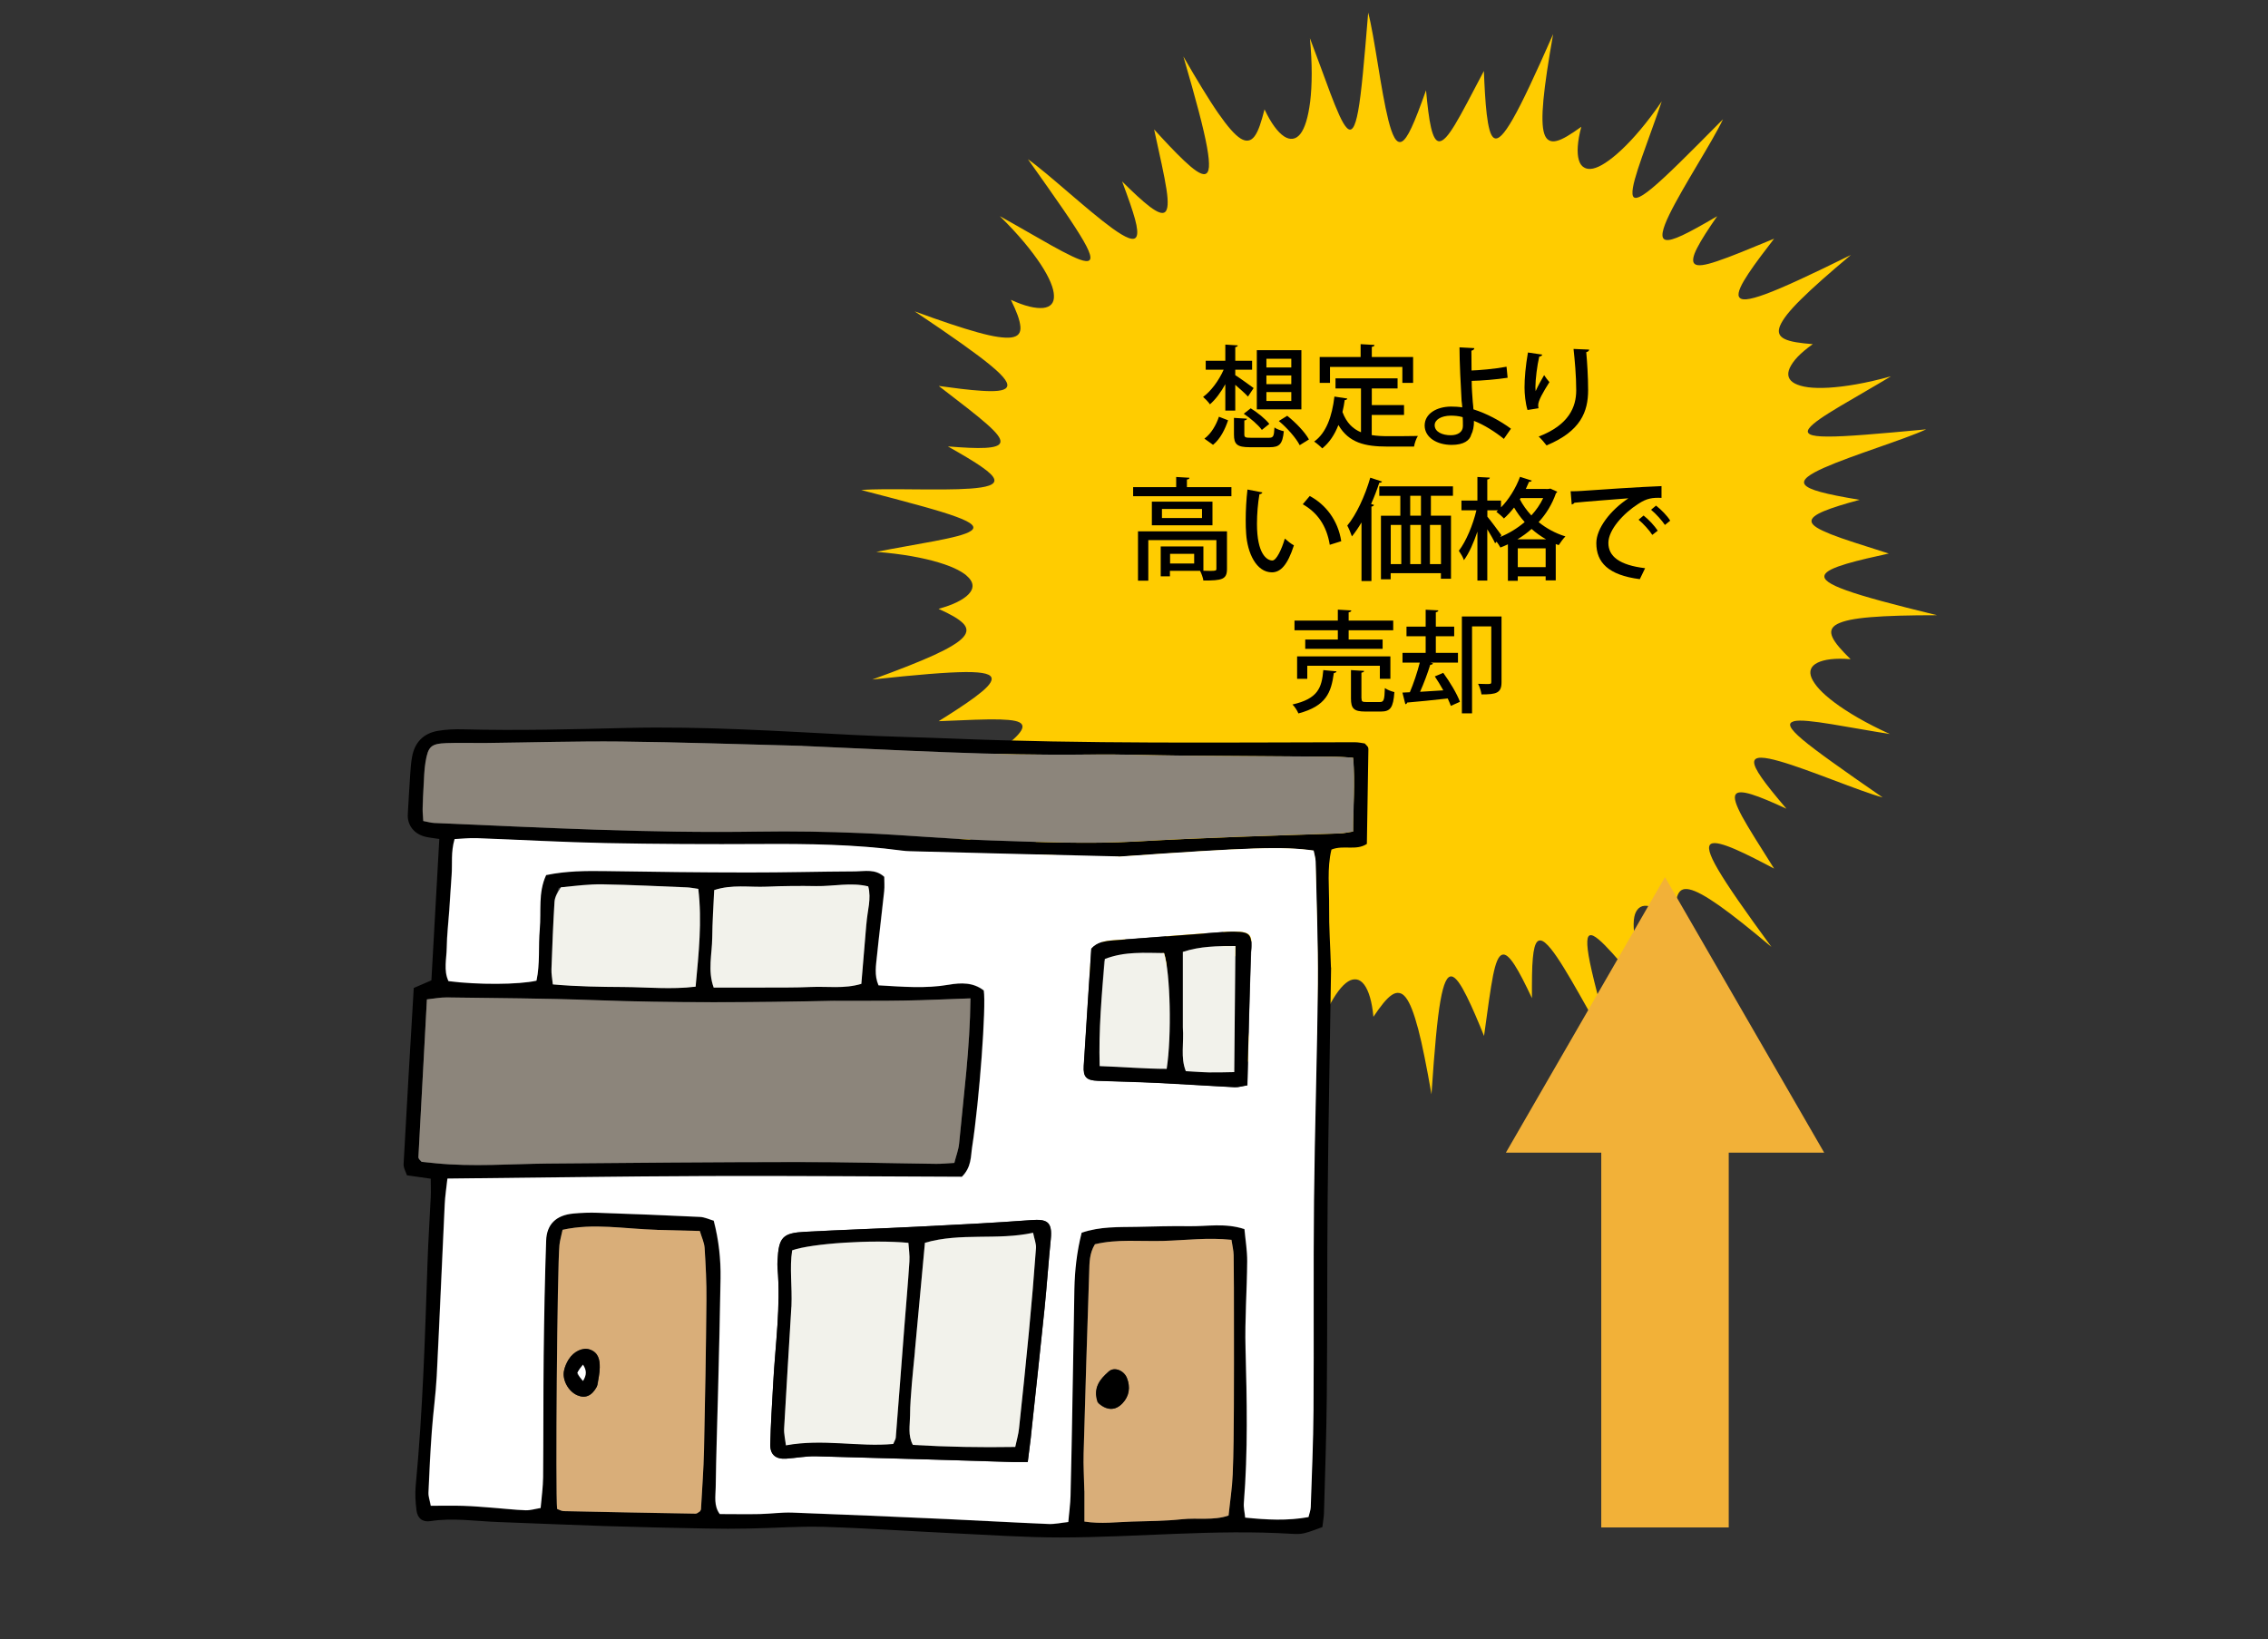 <?xml version="1.0" encoding="UTF-8"?> <svg xmlns="http://www.w3.org/2000/svg" viewBox="0 0 312.44 225.89"><rect x="0" y="0" width="312.44" height="225.89" fill="#333333" stroke="none"/><defs><style>.d{fill:#8c857b;}.e{fill:#fff;}.f{fill:#f2f2eb;}.g{fill:#d9ae79;}.h{fill:#f2b138;}.i{fill:none;}.j{fill:#fc0;}</style></defs><g id="a"></g><g id="b"><g id="c"><rect class="i" y="0" width="312.44" height="225.89"></rect><g><path class="j" d="M247.1,99.38c.86-.23,2.78,.01,5.2,.4,2.42,.39,5.31,.93,8.05,1.36-3.33-1.51-5.84-3.01-7.61-4.33-.88-.66-1.59-1.28-2.11-1.85-.26-.28-.48-.56-.65-.81-.18-.26-.32-.51-.42-.74-.39-.94-.09-1.65,.83-2.1,.91-.45,2.43-.66,4.55-.48-2.53-2.48-3.53-3.96-1.83-4.85,.21-.11,.47-.21,.76-.31,.29-.09,.62-.18,1-.26,.75-.15,1.69-.28,2.81-.37,2.25-.19,5.27-.27,9.17-.27-6.06-1.48-10.06-2.55-12.46-3.41-2.41-.86-3.23-1.51-3.04-2.09,.17-.58,1.36-1.09,3.03-1.59,1.66-.49,3.79-.97,5.82-1.41-3.68-1.17-6.29-1.98-7.99-2.66-.84-.34-1.49-.64-1.93-.92-.44-.28-.67-.54-.72-.79-.1-.5,.53-.98,1.7-1.47,1.17-.49,2.85-1,4.92-1.56-4.83-.8-6.98-1.38-7.53-2.07-.53-.68,.65-1.46,2.61-2.34,3.91-1.74,10.96-3.86,14.09-5.3-3.42,.32-6.2,.57-8.42,.74-2.23,.17-3.93,.26-5.16,.25-2.46,0-3.08-.4-2.55-1.13,.27-.37,.8-.81,1.53-1.32,.73-.51,1.67-1.09,2.72-1.72,2.1-1.25,4.66-2.7,7.03-4.13-3.5,.98-6.4,1.44-8.6,1.57-1.1,.06-2.04,.04-2.81-.06-.77-.1-1.36-.28-1.82-.51-.9-.47-1.14-1.2-.72-2.14,.22-.47,.56-.98,1.09-1.54,.53-.55,1.22-1.14,2.09-1.75-3.54-.27-5.25-.76-4.51-2.54,.19-.44,.51-.96,.98-1.56,.48-.6,1.11-1.3,1.92-2.09,1.6-1.59,3.87-3.59,6.86-6.1-5.59,2.76-9.36,4.51-11.75,5.39-1.2,.44-2.06,.67-2.65,.72-.59,.05-.9-.09-1.03-.37-.24-.55,.35-1.72,1.31-3.17,.48-.73,1.05-1.52,1.66-2.34,.61-.82,1.25-1.65,1.88-2.47l-.24,.2,.24-.2c-1.78,.73-3.3,1.36-4.59,1.88-1.29,.52-2.34,.91-3.23,1.21-1.76,.6-2.73,.72-3.12,.39-.2-.16-.25-.44-.19-.81,.06-.37,.24-.84,.53-1.4,.57-1.12,1.54-2.61,2.76-4.37-2.1,1.23-3.64,2.09-4.8,2.63-1.15,.54-1.88,.73-2.29,.63-.42-.09-.52-.49-.41-1.09,.11-.6,.43-1.41,.9-2.38,1.87-3.85,5.92-10.02,7.4-13.15-4.84,4.9-7.89,7.94-9.78,9.5-.94,.78-1.59,1.19-2.02,1.3-.43,.12-.64-.08-.67-.52-.08-.88,.5-2.76,1.31-5.08,.41-1.15,.87-2.42,1.33-3.72,.47-1.3,.95-2.64,1.39-3.94-2.07,3.02-3.97,5.21-5.58,6.71-.4,.38-.78,.7-1.15,1-.37,.3-.72,.55-1.04,.76-.66,.43-1.23,.69-1.72,.79-.49,.1-.9,.04-1.22-.16-.33-.19-.57-.53-.71-1.02-.29-.97-.21-2.53,.34-4.58-1.45,1.04-2.58,1.76-3.42,1.95-.42,.1-.76,.07-1.04-.09-.28-.15-.49-.44-.64-.89-.59-1.79-.13-6.1,1.22-13.74-2.53,5.74-4.27,9.46-5.53,11.66-1.26,2.21-2.05,2.95-2.59,2.66-.27-.14-.48-.53-.64-1.11-.16-.58-.29-1.33-.39-2.18-.2-1.71-.31-3.88-.39-5.95h0c-.89,1.7-1.66,3.15-2.3,4.37-.66,1.24-1.21,2.24-1.69,3.03-.48,.79-.88,1.36-1.23,1.73-.35,.37-.64,.54-.9,.56-1.02,.05-1.46-2.76-1.85-7.03-.21,.57-.4,1.1-.58,1.6-.18,.5-.35,.96-.52,1.39-.33,.85-.62,1.56-.89,2.13-.53,1.15-.97,1.76-1.35,1.95-.38,.18-.71-.03-1.01-.55-.3-.53-.58-1.37-.84-2.4-.52-2.08-1-4.95-1.45-7.72-.46-2.77-.89-5.45-1.33-7.1-.56,6.86-.94,11.15-1.38,13.55-.44,2.39-.93,2.96-1.56,2.33-.63-.63-1.38-2.44-2.26-4.74-.42-1.14-.89-2.41-1.37-3.71-.48-1.3-.97-2.63-1.46-3.91,.35,3.64,.3,6.55,.04,8.73-.07,.55-.15,1.04-.24,1.5-.09,.46-.2,.88-.31,1.26-.23,.75-.5,1.32-.81,1.71-.31,.39-.66,.61-1.04,.66-.38,.05-.78-.05-1.2-.33-.85-.56-1.79-1.8-2.69-3.72-.22,.85-.43,1.61-.65,2.23-.22,.62-.45,1.11-.71,1.46s-.54,.55-.86,.6c-.32,.06-.66-.02-1.07-.27-.8-.5-1.8-1.64-3.09-3.5-.65-.93-1.36-2.05-2.16-3.35-.8-1.29-1.67-2.78-2.64-4.46,1.76,6.02,2.81,10,3.26,12.5,.11,.63,.19,1.16,.23,1.61,.04,.46,.05,.83,.03,1.13-.05,.6-.24,.89-.53,.96-.59,.14-1.65-.67-2.9-1.85-1.25-1.18-2.73-2.77-4.12-4.3,.41,1.87,.75,3.48,1.05,4.83,.29,1.37,.51,2.5,.65,3.41,.14,.91,.19,1.61,.16,2.12-.01,.25-.05,.46-.11,.63-.05,.17-.13,.3-.22,.38-.75,.69-2.89-1.18-5.94-4.2,.86,2.29,1.45,3.99,1.78,5.2,.33,1.22,.38,1.96,.22,2.35-.31,.8-1.57,.18-3.32-1.07-3.49-2.53-8.85-7.56-11.66-9.55,1.99,2.8,3.6,5.08,4.87,6.93,1.27,1.85,2.17,3.25,2.79,4.32,1.23,2.14,1.2,2.87,.31,2.79-.45-.04-1.11-.29-1.92-.68-.81-.38-1.78-.9-2.84-1.49-2.13-1.19-4.66-2.68-7.08-4.02,2.61,2.56,4.42,4.8,5.65,6.66,1.21,1.85,1.79,3.3,1.81,4.29,.05,1.02-.47,1.59-1.49,1.7-1.03,.1-2.52-.23-4.44-1.12,.39,.81,.71,1.52,.93,2.13,.22,.62,.34,1.13,.38,1.57,.07,.87-.31,1.36-1.26,1.49-.47,.06-1.09,.03-1.85-.08-.76-.11-1.68-.32-2.76-.62-2.18-.6-5.04-1.56-8.7-2.9,2.6,1.74,4.73,3.2,6.46,4.43,1.74,1.24,3.08,2.24,4.06,3.06,1.97,1.63,2.52,2.53,2.14,3.01-.36,.49-1.66,.56-3.39,.45-1.73-.1-3.9-.39-5.95-.67l.06,.02-.06-.02c3.06,2.36,5.23,4.01,6.59,5.22,1.39,1.22,1.99,2,1.91,2.51-.08,.51-.84,.73-2.09,.8-1.25,.07-3.02-.03-5.15-.2,2.12,1.2,3.65,2.11,4.67,2.83,1.04,.72,1.58,1.26,1.71,1.67,.26,.82-1.12,1.15-3.26,1.31-4.25,.31-11.62-.09-15.06,.2,3.33,.86,6.01,1.57,8.17,2.17,2.17,.6,3.78,1.09,4.94,1.52,2.31,.85,2.75,1.43,2.01,1.94-.72,.51-2.62,.95-5.02,1.41-2.4,.46-5.31,.94-8.02,1.48,3.63,.28,6.51,.83,8.62,1.47,1.06,.32,1.93,.66,2.62,1.02,.34,.18,.64,.36,.89,.54,.13,.09,.24,.18,.34,.28,.11,.09,.21,.19,.29,.28,.69,.75,.66,1.52-.06,2.26-.18,.19-.4,.37-.67,.55-.26,.18-.56,.35-.9,.52-.68,.34-1.54,.65-2.56,.93,.82,.37,1.51,.71,2.08,1.04,.57,.33,.98,.64,1.3,.95,.61,.62,.64,1.24,0,1.95-.32,.35-.81,.73-1.48,1.13-.65,.4-1.49,.83-2.51,1.3-2.05,.94-4.86,2.04-8.52,3.37,3.11-.34,5.69-.59,7.8-.76,2.12-.17,3.8-.26,5.08-.27,2.56-.01,3.56,.31,3.57,.93,.02,.61-.91,1.49-2.31,2.53-1.39,1.03-3.23,2.21-4.99,3.31h0c3.85-.16,6.59-.29,8.41-.24,.91,.03,1.62,.09,2.12,.2,.51,.11,.81,.28,.94,.5,.27,.44-.16,1.1-1.09,1.96-.91,.86-2.33,1.92-4.08,3.16,2.4-.45,4.16-.73,5.41-.83,1.25-.11,2.02-.05,2.38,.18,.73,.45-.12,1.6-1.65,3.1-3.05,2.97-8.96,7.4-11.41,9.83,6.18-2.94,10.11-4.77,12.42-5.6,2.31-.84,3.01-.66,2.78,.19-.22,.85-1.4,2.41-2.95,4.31-.77,.95-1.64,1.98-2.53,3.05-.44,.53-.89,1.08-1.34,1.62l-1.32,1.62c2.97-2.13,5.52-3.55,7.54-4.42,1.01-.43,1.9-.73,2.65-.9,.76-.17,1.4-.23,1.9-.16,.5,.07,.87,.26,1.1,.56,.23,.3,.33,.72,.31,1.22-.06,1.01-.66,2.44-1.87,4.18,.86-.24,1.6-.41,2.25-.54,.65-.12,1.19-.17,1.62-.12,.43,.05,.75,.19,.95,.44,.1,.12,.18,.28,.22,.46,.05,.18,.07,.38,.06,.61-.05,1.87-1.95,5.76-5.86,12.49,4.34-4.53,7.26-7.43,9.21-9.07,.98-.82,1.7-1.32,2.24-1.58,.54-.25,.9-.24,1.1-.02,.41,.45,.25,1.75-.16,3.45-.4,1.68-1.04,3.74-1.68,5.71,1.42-1.29,2.63-2.39,3.66-3.31,1.04-.92,1.91-1.69,2.63-2.26,1.44-1.15,2.31-1.58,2.79-1.41,.97,.3,.42,3.08-.67,7.23,.39-.47,.75-.9,1.09-1.3,.34-.41,.66-.78,.96-1.13,.6-.69,1.12-1.25,1.56-1.7,.89-.89,1.51-1.32,1.93-1.37,.42-.04,.66,.26,.76,.86,.1,.6,.08,1.48-.03,2.55-.44,4.26-2.13,11.47-2.44,14.88,2.86-6.26,4.68-10.15,5.92-12.26,.61-1.05,1.09-1.68,1.45-1.93,.36-.25,.62-.14,.81,.26,.37,.8,.47,2.78,.51,5.23,.04,2.43,.02,5.37,.08,8.12,.9-3.54,1.94-6.26,2.93-8.21,.99-1.98,1.95-3.22,2.8-3.75,.43-.27,.83-.33,1.2-.27,.37,.07,.71,.31,1.02,.72,.61,.82,1.07,2.31,1.26,4.42,1-1.48,1.82-2.54,2.54-3.01,.36-.24,.69-.33,1.01-.27,.32,.04,.62,.25,.91,.62,.58,.74,1.13,2.16,1.71,4.35,.29,1.1,.58,2.39,.88,3.89,.3,1.49,.62,3.18,.95,5.1,.42-6.26,.79-10.36,1.23-12.86,.44-2.49,.93-3.46,1.54-3.38,.6,.08,1.31,1.18,2.09,2.75,.77,1.54,1.61,3.54,2.38,5.45,.26-1.9,.48-3.53,.68-4.89,.2-1.36,.38-2.52,.56-3.42,.36-1.81,.75-2.7,1.23-2.87,.94-.39,2.3,2.09,4.13,5.97-.01-2.42,0-4.22,.12-5.48,.11-1.26,.31-1.98,.6-2.29,.15-.16,.32-.2,.51-.17,.19,.03,.4,.15,.63,.35,.46,.39,1.01,1.08,1.61,1.97,1.2,1.77,2.63,4.31,4.01,6.76,.69,1.22,1.37,2.43,1.99,3.5,.63,1.07,1.2,2.01,1.69,2.71-1.83-6.64-2.94-10.79-3.35-13.2-.1-.6-.16-1.09-.18-1.49-.02-.4,0-.7,.05-.92,.12-.43,.39-.51,.79-.32,.8,.38,2.14,1.82,3.75,3.68,1.6,1.84,3.46,4.1,5.28,6.17-1.58-3.29-2.53-6.04-3.04-8.17-.51-2.15-.57-3.72-.26-4.67,.33-.93,.99-1.33,1.98-1.09,.99,.24,2.31,1.09,3.81,2.58-.19-1.79-.23-3.11,.02-3.93,.06-.21,.15-.38,.24-.52,.09-.15,.21-.26,.35-.35,.27-.17,.64-.2,1.1-.1,.93,.2,2.27,.94,4.12,2.24,1.84,1.3,4.2,3.18,7.17,5.68-1.85-2.53-3.36-4.63-4.57-6.38-1.21-1.75-2.11-3.13-2.76-4.24-1.3-2.21-1.52-3.25-1-3.57,.26-.16,.71-.14,1.28,0,.57,.14,1.28,.4,2.07,.74,1.59,.69,3.52,1.69,5.35,2.66h0c-1.03-1.63-1.9-3.02-2.64-4.2-.74-1.19-1.32-2.17-1.76-2.97-.86-1.6-1.17-2.56-.92-3.01,.48-.9,3.15,.15,7.02,1.93-3.18-3.72-4.47-5.55-4.45-6.43,.03-.86,1.43-.7,3.51-.11,4.11,1.17,10.88,4.08,14.2,4.99-2.82-1.95-5.11-3.54-6.92-4.85-1.83-1.31-3.18-2.33-4.12-3.12-1.88-1.59-2.1-2.28-1.22-2.51Z"></path><g><path d="M183.37,133.3c-.16,10.76-.37,21.17-.47,31.59-.09,9.15-.03,18.31-.12,27.46-.05,5.38-.24,10.76-.39,16.13-.02,.56-.12,1.13-.22,1.93-.8,.28-1.62,.63-2.48,.84-.54,.14-1.14,.12-1.71,.09-10.65-.66-21.27,.49-31.91,.5-4.92,0-9.83-.35-14.75-.58-5.94-.28-11.88-.7-17.83-.88-3.42-.1-6.86,.17-10.29,.23-1.94,.04-3.89,.04-5.83,0-4.69-.09-9.38-.19-14.07-.34-4.92-.16-9.83-.38-14.75-.56-3.08-.11-6.15-.61-9.25-.12-1.11,.17-1.79-.4-1.92-1.48-.14-1.13-.22-2.29-.11-3.42,.98-10.26,1.28-20.56,1.63-30.85,.1-2.97,.3-5.94,.44-8.92,.04-.78,0-1.56,0-2.51-1.16-.16-2.14-.3-3.28-.47-.16-.5-.49-1.03-.46-1.54,.43-7.99,.91-15.98,1.4-24.27,.57-.25,1.37-.59,2.43-1.05,.36-6.34,.72-12.82,1.09-19.48-.78-.12-1.32-.17-1.85-.29-1.62-.37-2.58-1.6-2.49-3.14,.11-1.82,.2-3.64,.33-5.45,.05-.8,.11-1.6,.25-2.39,.35-2.02,1.56-3.29,3.58-3.63,1.12-.19,2.28-.24,3.42-.21,7.55,.2,15.1,0,22.65-.19,10.42-.25,20.82,.44,31.22,.97,4.46,.23,8.92,.31,13.38,.49,18.53,.75,37.07,.54,55.61,.51,.54,0,1.08,.13,1.39,.17,.28,.31,.38,.38,.43,.48,.05,.1,.08,.22,.07,.33-.07,4.33-.14,8.65-.21,13.03-1.49,.98-3.21,.11-4.88,.78-.63,2.57-.29,5.31-.32,8.01-.03,2.63,.16,5.26,.25,8.24Zm-29.6-15.25c-9.5-.24-18.99-.49-28.49-.74-.34,0-.69-.04-1.03-.08-6.49-.87-13-.95-19.53-.91-7.1,.04-14.19,.02-21.29-.13-5.95-.12-11.89-.47-17.84-.68-.99-.04-1.98,.08-3,.13-.53,1.8-.29,3.41-.41,4.99-.12,1.6-.21,3.2-.32,4.8-.12,1.71-.32,3.42-.35,5.14-.02,1.56-.46,3.17,.24,4.64,4,.52,9.67,.5,12.12-.06,.5-2.31,.24-4.72,.45-7.1,.22-2.46-.25-5.02,.88-7.45,2.77-.57,5.5-.58,8.24-.55,6.52,.09,13.05,.18,19.57,.19,4.92,0,9.84-.13,14.77-.15,1.33,0,2.76-.38,4,.75,0,.63,.06,1.31-.01,1.98-.31,2.96-.69,5.91-.99,8.87-.14,1.33-.4,2.69,.21,4.1,3.3,.19,6.47,.47,9.65-.08,1.72-.3,3.4-.34,4.85,.79,.35,2.15-.6,15.11-1.6,21.54-.21,1.33-.07,2.79-1.42,4.13-11.5-.04-23.27-.14-35.04-.1-11.87,.04-23.74,.22-35.83,.35-.14,1.3-.31,2.41-.37,3.53-.37,7.89-.7,15.78-1.1,23.67-.13,2.51-.49,5.01-.67,7.51-.21,2.85-.35,5.7-.47,8.56-.02,.54,.18,1.08,.32,1.81,1.59,0,3.06-.04,4.52,.01,1.37,.04,2.74,.17,4.11,.27,1.48,.11,2.96,.29,4.45,.34,.64,.02,1.28-.19,2.05-.31,.13-1.52,.32-2.88,.34-4.24,.05-5.61,.02-11.22,.08-16.83,.06-5.26,.15-10.53,.34-15.79,.08-2.26,1.39-3.48,3.7-3.71,1.14-.11,2.29-.15,3.43-.11,4.69,.16,9.38,.35,14.06,.57,.64,.03,1.28,.34,1.9,.52,.71,2.7,.98,5.31,.94,7.94-.08,5.15-.22,10.3-.34,15.45-.11,4.46-.27,8.93-.33,13.39-.02,1.21-.27,2.51,.56,3.64,1.88,0,3.7,.03,5.51,0,1.49-.03,2.97-.25,4.45-.2,7.09,.26,14.18,.57,21.26,.89,4.69,.21,9.37,.48,14.06,.68,.87,.04,1.76-.17,2.73-.27,.12-1.35,.29-2.48,.31-3.61,.12-4.69,.19-9.38,.28-14.06,.09-4.81,.16-9.61,.25-14.42,.05-2.62,.35-5.2,1-7.77,2.55-.88,5.08-.77,7.58-.81,2.4-.05,4.81-.13,7.21-.09,2.47,.04,4.98-.48,7.64,.4,.14,1.51,.39,2.97,.38,4.44-.03,4-.33,8.01-.23,12.01,.19,7.09,.34,14.18-.23,21.26-.05,.64,.11,1.29,.18,2.04,3.01,.31,5.82,.45,8.72-.07,.12-.51,.3-.94,.31-1.38,.15-4.46,.35-8.92,.38-13.38,.07-9.62-.03-19.23,.07-28.85,.11-9.96,.44-19.92,.53-29.87,.05-5.6-.18-11.21-.3-16.82-.01-.54-.19-1.07-.28-1.54-4.18-.59-8.79-.44-27.2,.86Zm-39.06,19.86c-10.98,.23-21.96,.31-32.93-.1-6.74-.25-13.49-.28-20.24-.37-.87-.01-1.75,.17-2.73,.27-.4,7.39-.79,14.57-1.17,21.74,0,.1,.06,.21,.12,.3,.06,.09,.15,.17,.32,.34,.59,.06,1.26,.13,1.94,.2,5.14,.51,10.28,.09,15.43,.04,11.44-.11,22.87-.2,34.31-.21,6.4,0,12.8,.17,19.21,.25,.78,0,1.56-.08,2.5-.13,.25-.97,.58-1.82,.66-2.69,.61-6.56,1.49-13.11,1.56-19.98-3.16,.11-6.09,.25-9.02,.3-3.09,.05-6.18,.02-9.95,.05Zm-4.51-35.15c-8.23-.2-16.46-.49-24.69-.58-6.17-.07-12.35,.13-18.53,.2-1.83,.02-3.66-.05-5.49,.02-2.13,.08-2.53,.44-2.89,2.59-.19,1.12-.2,2.27-.27,3.41-.06,1.02-.11,2.04-.13,3.06,0,.53,.05,1.06,.09,1.67,.62,.12,1.06,.26,1.49,.27,14.86,.63,29.71,1.43,44.59,1.19,4.8-.08,9.61,.01,14.41,.21,5.94,.25,11.87,.82,17.81,1.01,6.63,.21,13.29,.51,19.89,.14,9.37-.53,18.74-.81,28.11-1.11,.54-.02,1.07-.15,1.8-.26,0-3.45,.31-6.71,0-10.17-.96-.06-1.73-.13-2.51-.14-6.98-.06-13.96-.09-20.93-.15-4.35-.04-8.69-.21-13.04-.15-13.05,.18-26.07-.62-39.73-1.21Zm-20.05,66.7c-4.19-.13-8.38-.95-12.66,0-.17,.79-.37,1.44-.43,2.1-.3,3-.56,34.19-.32,36.36,.28,.1,.59,.29,.91,.3,6.06,.13,12.12,.25,18.18,.35,.19,0,.39-.21,.59-.32,.05-.1,.14-.2,.14-.3,.15-2.73,.36-5.46,.42-8.2,.15-6.86,.27-13.73,.33-20.6,.02-2.4-.1-4.81-.25-7.2-.05-.74-.41-1.47-.66-2.33-1.97-.05-3.79-.1-6.25-.16Zm59.23,36.32v3.87c2.31,.35,4.46,.05,6.6,0,2.29-.06,4.58-.08,6.85-.32,2.11-.22,4.3,.22,6.41-.51,.21-2.03,.49-3.84,.57-5.66,.12-3.09,.14-6.18,.16-9.27,.03-4,.02-8,.01-12.01,0-2.98,0-5.95-.04-8.93,0-.65-.18-1.29-.3-2.12-3.26-.34-6.32,.06-9.38,.15-3.16,.09-6.36-.28-9.43,.46-.78,1.29-.74,2.58-.79,3.82-.28,8.35-.54,16.7-.77,25.05-.04,1.6,.06,3.2,.11,5.47Zm-30.01-78.77c.1-1.57,.68-3.13,.22-4.87-2.39-.58-4.77,0-7.14-.04-2.29-.03-4.58-.01-6.86,.08-2.36,.1-4.76-.34-7.22,.47-.1,2.24-.25,4.41-.27,6.57-.02,2.24-.65,4.51,.2,6.86,2.37,0,4.65,0,6.92,0,2.17-.01,4.35,.01,6.52-.08,2.24-.1,4.52,.28,6.9-.43,.22-2.71,.44-5.32,.72-8.56Zm-42.41-4.65c-.2,.63-.55,1.26-.58,1.9-.19,3.08-.31,6.17-.42,9.25-.02,.64,.11,1.29,.19,2.11,3.37,.3,6.56,.34,9.75,.36,3.28,.02,6.57,.36,9.92-.05,.43-4.62,.9-9.01,.37-13.47-.66-.09-1.1-.19-1.54-.21-3.89-.15-7.77-.35-11.66-.42-1.82-.03-3.64,.19-6.03,.51Z"></path><path class="e" d="M154.1,118.03c18.09-1.28,22.69-1.43,26.87-.84,.09,.47,.26,1,.28,1.54,.12,5.6,.35,11.21,.3,16.82-.09,9.96-.43,19.92-.53,29.87-.1,9.62,0,19.23-.07,28.85-.03,4.46-.23,8.92-.38,13.38-.01,.43-.19,.86-.31,1.38-2.9,.52-5.71,.38-8.72,.07-.07-.75-.24-1.4-.18-2.04,.57-7.08,.42-14.17,.23-21.26-.11-4,.2-8,.23-12.01,.01-1.46-.24-2.93-.38-4.44-2.66-.88-5.17-.36-7.64-.4-2.4-.04-4.81,.04-7.21,.09-2.51,.05-5.03-.07-7.58,.81-.65,2.57-.95,5.15-1,7.77-.08,4.81-.16,9.61-.25,14.42-.08,4.69-.16,9.38-.28,14.06-.03,1.13-.19,2.26-.31,3.61-.98,.1-1.86,.31-2.73,.27-4.69-.19-9.37-.47-14.06-.68-7.09-.32-14.18-.63-21.26-.89-1.48-.05-2.97,.17-4.45,.2-1.82,.04-3.64,0-5.51,0-.84-1.13-.58-2.43-.56-3.64,.06-4.46,.22-8.93,.33-13.39,.13-5.15,.26-10.3,.34-15.45,.04-2.63-.24-5.25-.94-7.94-.62-.18-1.25-.49-1.9-.52-4.69-.23-9.37-.41-14.06-.57-1.14-.04-2.29,0-3.43,.11-2.3,.23-3.62,1.45-3.7,3.71-.18,5.26-.28,10.52-.34,15.79-.06,5.61-.03,11.22-.08,16.83-.01,1.36-.21,2.72-.34,4.24-.77,.12-1.41,.33-2.05,.31-1.49-.05-2.97-.23-4.45-.34-1.37-.1-2.74-.23-4.11-.27-1.47-.05-2.93-.01-4.52-.01-.13-.73-.34-1.27-.32-1.81,.12-2.85,.26-5.71,.47-8.56,.18-2.51,.54-5.01,.67-7.51,.4-7.89,.72-15.78,1.1-23.67,.05-1.12,.23-2.23,.37-3.53,12.09-.12,23.96-.31,35.83-.35,11.77-.04,23.53,.06,35.04,.1,1.35-1.34,1.21-2.8,1.42-4.13,1-6.43,1.95-19.39,1.6-21.54-1.44-1.13-3.12-1.09-4.85-.79-3.18,.55-6.36,.27-9.65,.08-.61-1.41-.34-2.77-.21-4.1,.3-2.96,.68-5.91,.99-8.87,.07-.67,.01-1.35,.01-1.98-1.24-1.13-2.68-.76-4-.75-4.92,.02-9.84,.16-14.77,.15-6.52,0-13.05-.09-19.57-.19-2.74-.04-5.47-.03-8.24,.55-1.13,2.42-.66,4.98-.88,7.45-.21,2.37,.05,4.79-.45,7.1-2.45,.55-8.12,.58-12.12,.06-.7-1.47-.26-3.08-.24-4.64,.02-1.71,.23-3.42,.35-5.14,.11-1.6,.2-3.2,.32-4.8,.12-1.58-.12-3.19,.41-4.99,1.02-.05,2.01-.16,3-.13,5.95,.22,11.89,.56,17.84,.68,7.09,.14,14.19,.17,21.29,.13,6.53-.04,13.05,.04,19.53,.91,.34,.05,.68,.07,1.03,.08,9.5,.25,18.99,.49,28.81,.72Zm-12.05,79.66c.62-5.79,1.26-11.59,1.85-17.38,.32-3.18,.54-6.38,.86-9.56,.24-2.42-.55-2.79-2.68-2.63-5.24,.39-10.48,.65-15.73,.91-5.13,.26-10.27,.43-15.41,.7-3.13,.16-3.66,.76-3.82,3.97-.02,.34-.03,.69,0,1.03,.45,5.27-.3,10.5-.59,15.74-.16,2.85-.35,5.7-.41,8.56-.03,1.42,.77,2.05,2.18,1.96,1.36-.09,2.73-.36,4.09-.33,9.02,.23,18.05,.52,27.07,.79,.65,.02,1.3,0,2.13,0,.15-1.18,.27-2.18,.47-3.76Zm30.3-66.31c.24-2.62-.01-2.98-2.23-3.03-.68-.01-1.37,.04-2.05,.09-4.9,.37-9.8,.74-14.69,1.11-1.15,.09-2.26,.27-3.03,1.16-.35,5.43-.71,10.78-1.04,16.14-.09,1.55,.38,2.01,1.97,2.06,2.74,.1,5.48,.15,8.22,.29,3.54,.17,7.07,.42,10.61,.59,.53,.03,1.07-.15,1.74-.26,.14-5.98,.28-11.78,.51-18.16Z"></path><path class="d" d="M115.06,137.9c3.43-.02,6.52,.02,9.61-.04,2.93-.05,5.86-.19,9.02-.3-.06,6.88-.95,13.42-1.56,19.98-.08,.87-.42,1.72-.66,2.69-.94,.05-1.72,.14-2.5,.13-6.4-.08-12.81-.26-19.21-.25-11.44,.01-22.87,.11-34.31,.21-5.14,.05-10.29,.47-15.43-.04-.67-.07-1.35-.14-1.94-.2-.16-.17-.25-.25-.32-.34-.06-.09-.13-.2-.12-.3,.38-7.18,.77-14.36,1.17-21.74,.98-.1,1.86-.28,2.73-.27,6.75,.1,13.5,.12,20.24,.37,10.98,.41,21.96,.33,33.28,.09Z"></path><path class="d" d="M110.52,102.78c13.34,.56,26.36,1.36,39.42,1.18,4.34-.06,8.69,.11,13.04,.15,6.98,.06,13.95,.09,20.93,.15,.77,0,1.54,.08,2.51,.14,.3,3.46-.01,6.72,0,10.17-.73,.11-1.26,.24-1.8,.26-9.37,.3-18.74,.58-28.11,1.11-6.61,.37-13.27,.08-19.89-.14-5.94-.19-11.87-.76-17.81-1.01-4.8-.2-9.61-.29-14.41-.21-14.88,.24-29.73-.55-44.59-1.19-.44-.02-.87-.16-1.49-.27-.03-.61-.1-1.14-.09-1.67,.02-1.02,.07-2.04,.13-3.06,.07-1.14,.08-2.29,.27-3.41,.36-2.15,.76-2.51,2.89-2.59,1.83-.07,3.66,0,5.49-.02,6.18-.07,12.35-.26,18.53-.2,8.23,.09,16.46,.38,25.01,.6Z"></path><path class="g" d="M90.48,169.46c2.14,.05,3.96,.1,5.93,.15,.25,.86,.61,1.59,.66,2.33,.15,2.4,.28,4.8,.25,7.2-.06,6.87-.18,13.73-.33,20.6-.06,2.73-.27,5.47-.42,8.2,0,.1-.09,.2-.14,.3-.2,.11-.39,.32-.59,.32-6.06-.1-12.12-.22-18.18-.35-.31,0-.63-.2-.91-.3-.24-2.17,.02-33.36,.32-36.36,.07-.66,.27-1.31,.43-2.1,4.28-.95,8.47-.13,12.98,0Zm-8.15,21.35c.1-.79,.27-1.58,.29-2.37,.02-1.06-.18-2.09-1.38-2.49-.95-.32-2.18,.24-2.89,1.35-.3,.47-.53,1.02-.65,1.57-.26,1.25,.58,2.84,1.82,3.38,1.1,.47,2,.13,2.81-1.43Z"></path><path class="g" d="M149.38,205.44c-.04-1.94-.15-3.54-.1-5.13,.23-8.35,.49-16.7,.77-25.05,.04-1.24,0-2.53,.79-3.82,3.07-.74,6.27-.37,9.43-.46,3.06-.09,6.12-.49,9.38-.15,.12,.83,.29,1.47,.3,2.12,.04,2.98,.04,5.95,.04,8.93,0,4,.01,8-.01,12.01-.02,3.09-.03,6.18-.16,9.27-.07,1.82-.36,3.63-.57,5.66-2.11,.72-4.3,.28-6.41,.51-2.27,.24-4.57,.26-6.85,.32-2.14,.06-4.29,.36-6.6,0,0-1.42,0-2.65,0-4.21Zm1.97-12.04c1.12,.96,2.28,1.01,3.29-.06,.92-.98,1.1-2.2,.6-3.47-.41-1.04-1.73-1.58-2.49-.91-1.19,1.04-2.25,2.23-1.41,4.44Z"></path><path class="f" d="M119.35,127.32c-.25,2.92-.46,5.53-.69,8.24-2.37,.71-4.66,.33-6.9,.43-2.17,.1-4.35,.07-6.52,.08-2.28,.01-4.56,0-6.92,0-.85-2.35-.22-4.62-.2-6.86,.02-2.17,.17-4.33,.27-6.57,2.46-.81,4.86-.37,7.22-.47,2.29-.1,4.58-.12,6.86-.08,2.37,.04,4.75-.54,7.14,.04,.46,1.74-.12,3.3-.25,5.18Z"></path><path class="f" d="M77.25,122.26c2.1-.21,3.93-.44,5.75-.41,3.89,.07,7.77,.26,11.66,.42,.44,.02,.89,.12,1.54,.21,.53,4.46,.06,8.85-.37,13.47-3.34,.41-6.64,.07-9.92,.05-3.19-.02-6.37-.06-9.75-.36-.08-.82-.22-1.47-.19-2.11,.11-3.09,.23-6.17,.42-9.25,.04-.64,.38-1.27,.87-2.01Z"></path><path d="M142.01,197.98c-.16,1.29-.28,2.28-.43,3.46-.83,0-1.48,.02-2.13,0-9.02-.27-18.04-.56-27.07-.79-1.36-.03-2.72,.24-4.09,.33-1.42,.09-2.21-.54-2.18-1.96,.06-2.85,.26-5.71,.41-8.56,.29-5.24,1.05-10.47,.59-15.74-.03-.34-.02-.69,0-1.03,.16-3.21,.68-3.81,3.82-3.97,5.13-.27,10.27-.44,15.41-.7,5.25-.26,10.49-.52,15.73-.91,2.14-.16,2.93,.21,2.68,2.63-.32,3.18-.53,6.38-.86,9.56-.59,5.8-1.23,11.59-1.89,17.68Zm-16-11.46c-.14,1.36-.29,2.72-.4,4.09-.12,1.48-.25,2.96-.25,4.44,0,1.32-.32,2.7,.39,4.03,4.74,.29,9.38,.37,14.1,.28,.21-.98,.44-1.74,.52-2.52,.48-4.43,.94-8.85,1.36-13.28,.37-3.86,.7-7.73,.98-11.6,.05-.61-.23-1.25-.4-2.11-4.97,1.07-9.94-.06-14.9,1.38-.46,4.92-.91,9.79-1.41,15.29Zm-16.99-6.16c-.34,5.48-.69,10.96-.99,16.45-.04,.74,.16,1.49,.25,2.32,5.1-.94,10.01,.24,14.78-.19,.18-.44,.33-.64,.35-.86,.4-5.13,.79-10.26,1.19-15.39,.23-2.97,.5-5.93,.69-8.9,.06-.86-.09-1.73-.14-2.56-4.89-.47-13.32,.07-16.01,1.03-.39,2.41,.01,4.92-.11,8.1Z"></path><path d="M172.3,131.68c-.19,6.09-.32,11.89-.47,17.87-.67,.1-1.21,.28-1.74,.26-3.54-.18-7.07-.42-10.61-.59-2.74-.13-5.48-.19-8.22-.29-1.6-.06-2.07-.51-1.97-2.06,.33-5.35,.69-10.71,1.04-16.14,.77-.89,1.88-1.07,3.03-1.16,4.9-.37,9.8-.74,14.69-1.11,.68-.05,1.37-.11,2.05-.09,2.22,.04,2.48,.41,2.19,3.32Zm-20.22,.73c-.3,4.76-.73,9.51-.58,14.49,3.22,.12,6.23,.38,9.23,.38,.7-4.53,.51-13.23-.36-15.95-2.65-.02-5.36-.27-8.28,1.08Zm10.87,9.47c.17,1.87-.35,3.82,.41,5.71,1.18,.07,2.19,.15,3.2,.17,1.1,.02,2.21-.02,3.47-.04,.05-5.87,.1-11.51,.16-17.37-2.45,0-4.88,.03-7.24,.81,0,3.45,0,6.74,0,10.71Z"></path><path d="M82.23,191.06c-.7,1.31-1.61,1.65-2.71,1.18-1.24-.54-2.09-2.13-1.82-3.38,.11-.55,.35-1.1,.65-1.57,.71-1.11,1.94-1.67,2.89-1.35,1.2,.4,1.4,1.43,1.38,2.49-.01,.79-.18,1.58-.39,2.63Zm-2.73-1.71c.26,.3,.51,.59,.81,.93,.53-.84,.53-1.47,0-2.25-.36,.43-.55,.67-.81,1.32Z"></path><path d="M151.2,193.2c-.69-2.01,.37-3.19,1.56-4.24,.76-.67,2.08-.13,2.49,.91,.5,1.27,.32,2.49-.6,3.47-1.01,1.08-2.18,1.02-3.45-.13Z"></path><path class="f" d="M126.03,186.21c.48-5.19,.93-10.06,1.39-14.97,4.96-1.44,9.92-.3,14.9-1.38,.17,.86,.44,1.5,.4,2.11-.28,3.87-.61,7.74-.98,11.6-.42,4.43-.89,8.86-1.36,13.28-.08,.78-.31,1.54-.52,2.52-4.73,.08-9.37,0-14.1-.28-.72-1.33-.4-2.71-.39-4.03,0-1.48,.14-2.96,.25-4.44,.11-1.37,.27-2.73,.42-4.41Z"></path><path class="f" d="M109.03,180.03c.12-2.84-.28-5.35,.1-7.75,2.69-.96,11.12-1.5,16.01-1.03,.05,.82,.2,1.7,.14,2.56-.19,2.97-.46,5.93-.69,8.9-.4,5.13-.78,10.26-1.19,15.39-.02,.21-.16,.42-.35,.86-4.77,.44-9.68-.75-14.78,.19-.1-.83-.29-1.59-.25-2.32,.3-5.48,.66-10.97,1-16.79Z"></path><path class="f" d="M152.21,132.13c2.79-1.08,5.5-.82,8.15-.81,.87,2.72,1.07,11.42,.36,15.95-3,0-6.01-.27-9.23-.38-.15-4.98,.28-9.73,.71-14.76Z"></path><path class="f" d="M162.95,141.53c0-3.63,0-6.92,0-10.37,2.36-.79,4.79-.81,7.24-.81-.05,5.86-.1,11.5-.16,17.37-1.26,.02-2.36,.06-3.47,.04-1.01-.02-2.03-.11-3.2-.17-.76-1.9-.24-3.84-.41-6.06Z"></path><path class="e" d="M79.53,189.15c.23-.44,.43-.68,.78-1.12,.52,.79,.52,1.41,0,2.25-.29-.34-.55-.64-.77-1.13Z"></path></g><polygon class="h" points="251.3 158.82 229.37 120.85 207.45 158.82 220.59 158.82 220.59 210.46 238.15 210.46 238.15 158.82 251.3 158.82"></polygon></g><g><path d="M168.8,56.58v-3.64c-.61,1.11-1.36,2.12-2.12,2.77-.21-.32-.66-.78-.94-1.02,1.08-.78,2.18-2.27,2.83-3.75h-2.47v-1.23h2.7v-2.23l1.72,.11c-.02,.12-.11,.2-.35,.24v1.88h2.32v1.23h-2.32v.75c.59,.37,2.13,1.48,2.53,1.78l-.78,1.17c-.37-.4-1.11-1.07-1.75-1.62v3.55h-1.37Zm.38,1.33c-.41,1.22-1.05,2.55-2.07,3.38l-1.19-.85c.95-.7,1.63-1.91,2-3.02l1.26,.49Zm2.24,1.94c0,.41,.14,.47,.9,.47h2.47c.61,0,.72-.17,.78-1.42,.3,.23,.9,.43,1.29,.52-.18,1.77-.59,2.2-1.95,2.2h-2.74c-1.75,0-2.18-.4-2.18-1.75v-2.29l1.8,.11c-.03,.12-.12,.21-.37,.24v1.92Zm2.42-.61c-.49-.67-1.55-1.6-2.5-2.23l.96-.75c.93,.58,2.03,1.46,2.56,2.15l-1.02,.82Zm5.44-10.99v8.16h-6.14v-8.16h6.14Zm-1.39,2.38v-1.2h-3.43v1.2h3.43Zm0,2.3v-1.2h-3.43v1.2h3.43Zm0,2.32v-1.23h-3.43v1.23h3.43Zm1.16,6.1c-.49-.98-1.72-2.38-2.88-3.34l1.16-.72c1.16,.93,2.44,2.24,2.99,3.26l-1.27,.79Z"></path><path d="M188.97,57.16v2.79c.67,.11,1.42,.15,2.2,.15,.67,0,3.28,0,4.16-.03-.23,.33-.47,1.04-.53,1.46h-3.7c-3.06,0-5.3-.52-6.72-2.97-.52,1.33-1.25,2.44-2.23,3.22-.24-.26-.78-.72-1.11-.94,1.65-1.17,2.47-3.46,2.79-6.2l1.77,.27c-.03,.14-.15,.21-.35,.21-.08,.56-.18,1.11-.31,1.65,.55,1.48,1.42,2.32,2.55,2.79v-6.04h-3.51v-1.39h8.55v1.39h-3.55v2.29h4.44v1.36h-4.44Zm-5.75-6.6v2.2h-1.42v-3.57h5.64v-1.77l1.91,.11c-.01,.14-.11,.23-.37,.26v1.4h5.69v3.57h-1.48v-2.2h-9.97Z"></path><path d="M207.17,60.47c-1.16-.94-2.71-1.94-4.12-2.48,.03,.72-.15,1.49-.37,1.89-.2,.79-1.01,1.42-2.7,1.42-2.04,0-3.69-1.02-3.72-2.64-.01-1.69,1.69-2.62,3.61-2.64,.44,0,1.1,.03,1.57,.11-.01-.32-.06-.61-.09-.88-.12-2.01-.29-5.41-.29-7.39l2.04,.11c0,.15-.12,.29-.4,.35l.02,2.73c.96-.03,3.12-.2,4.82-.52l.15,1.52c-1.55,.24-3.67,.41-4.95,.43,0,1.1,.09,2.06,.15,2.93,.03,.31,.08,.66,.09,.99,1.84,.58,3.69,1.58,5.17,2.67l-.99,1.42Zm-7.33-3.2c-1.3,.02-2.21,.56-2.2,1.34,.02,.91,1.07,1.36,2.21,1.36,.98,0,1.68-.44,1.68-1.27,0-.44,0-.87-.03-1.22-.55-.17-1.16-.21-1.66-.21Z"></path><path d="M210.43,56.49c-.29-.94-.41-2.23-.41-3.09,0-1.28,.14-2.94,.47-4.83l1.97,.29c-.05,.2-.23,.24-.41,.27-.29,1.2-.53,3.11-.53,4.24,0,.21,.02,.4,.03,.53,.3-.7,.84-1.66,1.17-2.21,.17,.27,.53,.75,.73,.96-.88,1.4-1.55,2.55-1.55,3.19,0,.12,.02,.26,.05,.41l-1.51,.24Zm8.49-8.32c-.01,.18-.14,.29-.4,.35,.12,1.27,.26,3.38,.26,5.23,0,2.96-1.01,5.67-5.73,7.62-.23-.32-.76-.93-1.08-1.22,4.18-1.6,5.17-4.09,5.17-6.37,0-2-.2-4.18-.37-5.7l2.15,.09Z"></path><path d="M163.51,67.12h6.13v1.25h-13.54v-1.25h5.93v-1.4l1.83,.11c-.02,.14-.11,.21-.35,.24v1.05Zm5.52,6.1v5.17c0,1.46-.69,1.6-3.25,1.6-.06-.41-.27-.98-.46-1.34h-4.15v.76h-1.27v-4.12h5.88v3.35c.35,0,.66,.02,.92,.02,.75,0,.87-.02,.87-.29v-3.95h-9.38v5.59h-1.42v-6.8h12.24Zm-10.35-4.1h8.35v3.26h-8.35v-3.26Zm6.91,2.26v-1.25h-5.52v1.25h5.52Zm-1.08,6.26v-1.33h-3.32v1.33h3.32Z"></path><path d="M173.91,67.84c-.03,.14-.2,.24-.41,.26-.21,1.19-.34,2.71-.34,4.08,0,4.15,1.36,5.05,2.13,5.05,.56-.02,1.28-1.55,1.71-3.02,.3,.27,.88,.75,1.25,.93-.87,2.71-1.84,3.72-3.03,3.72-2.15,0-3.38-2.67-3.55-5.33-.05-.58-.06-1.22-.06-1.89,0-1.34,.08-2.82,.24-4.19l2.06,.4Zm9.28,7.23c-.44-2.7-1.75-4.47-3.72-5.59l.96-1.14c2.18,1.17,3.89,3.32,4.34,6.23l-1.59,.5Z"></path><path d="M187.55,72c-.41,.7-.85,1.34-1.31,1.91-.12-.37-.44-1.14-.64-1.49,1.24-1.49,2.44-4.07,3.17-6.6l1.62,.53c-.05,.11-.17,.17-.38,.17-.32,.98-.7,1.97-1.13,2.93l.4,.12c-.03,.11-.14,.2-.35,.23v10.26h-1.37v-8.05Zm12.62-3.69h-3.05v2.74h2.77v8.69h-1.39v-.76h-6.92v.84h-1.34v-8.76h2.67v-2.74h-2.9v-1.31h10.15v1.31Zm-8.58,4.02v5.4h1.45v-5.4h-1.45Zm4.16-1.28v-2.74h-1.48v2.74h1.48Zm0,1.28h-1.48v5.4h1.48v-5.4Zm2.76,5.4v-5.4h-1.52v5.4h1.52Z"></path><path d="M212.99,67.38c.32,0,.35,0,.59-.06l.95,.44c-.03,.09-.11,.15-.18,.2-.53,1.52-1.36,2.87-2.39,3.98,1.02,.82,2.24,1.52,3.69,1.97-.29,.29-.7,.85-.92,1.2-.14-.05-.27-.11-.41-.15v5.01h-1.39v-.56h-3.84v.62h-1.36v-5.03c-.34,.17-.69,.3-1.04,.44-.12-.23-.32-.55-.52-.81-.14,.17-.17,.2-.2,.23-.21-.47-.66-1.25-1.08-1.94v7.07h-1.36v-6.74c-.52,1.54-1.16,2.99-1.86,3.93-.12-.4-.47-.96-.7-1.29,.99-1.28,1.95-3.57,2.42-5.58h-2.06v-1.34h2.2v-3.25l1.71,.09c-.01,.14-.12,.21-.35,.26v2.9h1.89v.94c1.07-1.08,2.04-2.65,2.62-4.21l1.62,.52c-.04,.11-.17,.17-.38,.17-.14,.32-.29,.66-.44,.98h2.79Zm-8.09,3.81c.43,.5,1.65,2.15,1.94,2.56l-.18,.24c1.21-.49,2.36-1.19,3.38-2.06-.58-.64-1.07-1.33-1.46-2-.44,.56-.91,1.08-1.4,1.51-.23-.26-.73-.7-1.04-.92,.08-.06,.17-.14,.24-.21h-1.48v.87Zm8.09,3.12c-.73-.41-1.4-.9-2-1.43-.61,.55-1.26,1.02-1.95,1.43h3.95Zm-3.9,3.83h3.84v-2.59h-3.84v2.59Zm.29-9.33c.38,.73,.91,1.49,1.58,2.21,.66-.72,1.22-1.52,1.63-2.39h-3.11l-.11,.18Z"></path><path d="M216.37,67.69c.46,0,1.11-.01,1.54-.05,1.55-.12,8.69-.59,10.98-.66v1.62c-1.24-.05-2.04,.05-3.22,.84-1.97,1.25-4.1,3.52-4.1,5.37s1.51,3.05,5.06,3.48l-.73,1.51c-4.34-.56-5.99-2.3-5.99-4.97,0-2,1.91-4.51,4.42-6.17-1.78,.14-5.78,.44-7.44,.61-.05,.11-.23,.21-.37,.24l-.15-1.81Zm10.05,3.34c.69,.53,1.52,1.43,1.95,2.09l-.75,.58c-.38-.61-1.3-1.62-1.89-2.09l.69-.58Zm1.72-1.36c.72,.56,1.54,1.4,1.95,2.07l-.73,.59c-.38-.58-1.24-1.55-1.91-2.09l.69-.58Z"></path><path d="M184.12,92.5c-.02,.12-.15,.21-.37,.24-.37,2.65-1.02,4.54-4.88,5.56-.15-.37-.52-.95-.82-1.23,3.51-.79,4.04-2.3,4.25-4.74l1.81,.17Zm.18-4.38v-1.28h-5.97v-1.33h5.97v-1.51l1.86,.11c-.02,.14-.11,.21-.37,.26v1.14h6.14v1.33h-6.14v1.28h4.68v1.28h-10.66v-1.28h4.48Zm7.24,5.41h-1.45v-1.8h-10v1.8h-1.4v-3.09h12.85v3.09Zm-3.98,2.68c0,.46,.11,.52,.7,.52h1.83c.53,0,.64-.24,.69-1.92,.31,.23,.92,.46,1.31,.55-.15,2.15-.55,2.68-1.86,2.68h-2.15c-1.57,0-1.97-.41-1.97-1.81v-3.9l1.81,.11c-.01,.12-.11,.21-.37,.24v3.54Z"></path><path d="M197.41,91.42c-.05,.12-.2,.18-.38,.18-.34,1.1-.88,2.56-1.4,3.72,1.01-.06,2.1-.14,3.2-.2-.37-.67-.78-1.34-1.17-1.92l1.16-.49c.9,1.23,1.91,2.9,2.3,3.99l-1.25,.56c-.11-.3-.26-.64-.43-1.02-2.07,.24-4.19,.44-5.58,.56-.03,.14-.14,.21-.26,.23l-.4-1.6,1.02-.05c.49-1.14,1.04-2.76,1.37-4.08h-2.38v-1.34h3.19v-2.29h-2.64v-1.33h2.64v-2.33l1.75,.09c-.02,.14-.12,.21-.35,.26v1.98h2.53v1.33h-2.53v2.29h3.05v1.34h-3.77l.32,.11Zm9.44-6.48v9.05c0,1.52-.73,1.69-2.76,1.69-.05-.41-.26-1.08-.47-1.46,.41,.02,.81,.03,1.1,.03,.64,0,.72,0,.72-.27v-7.67h-2.65v11.98h-1.4v-13.35h5.47Z"></path></g></g></g></svg> 